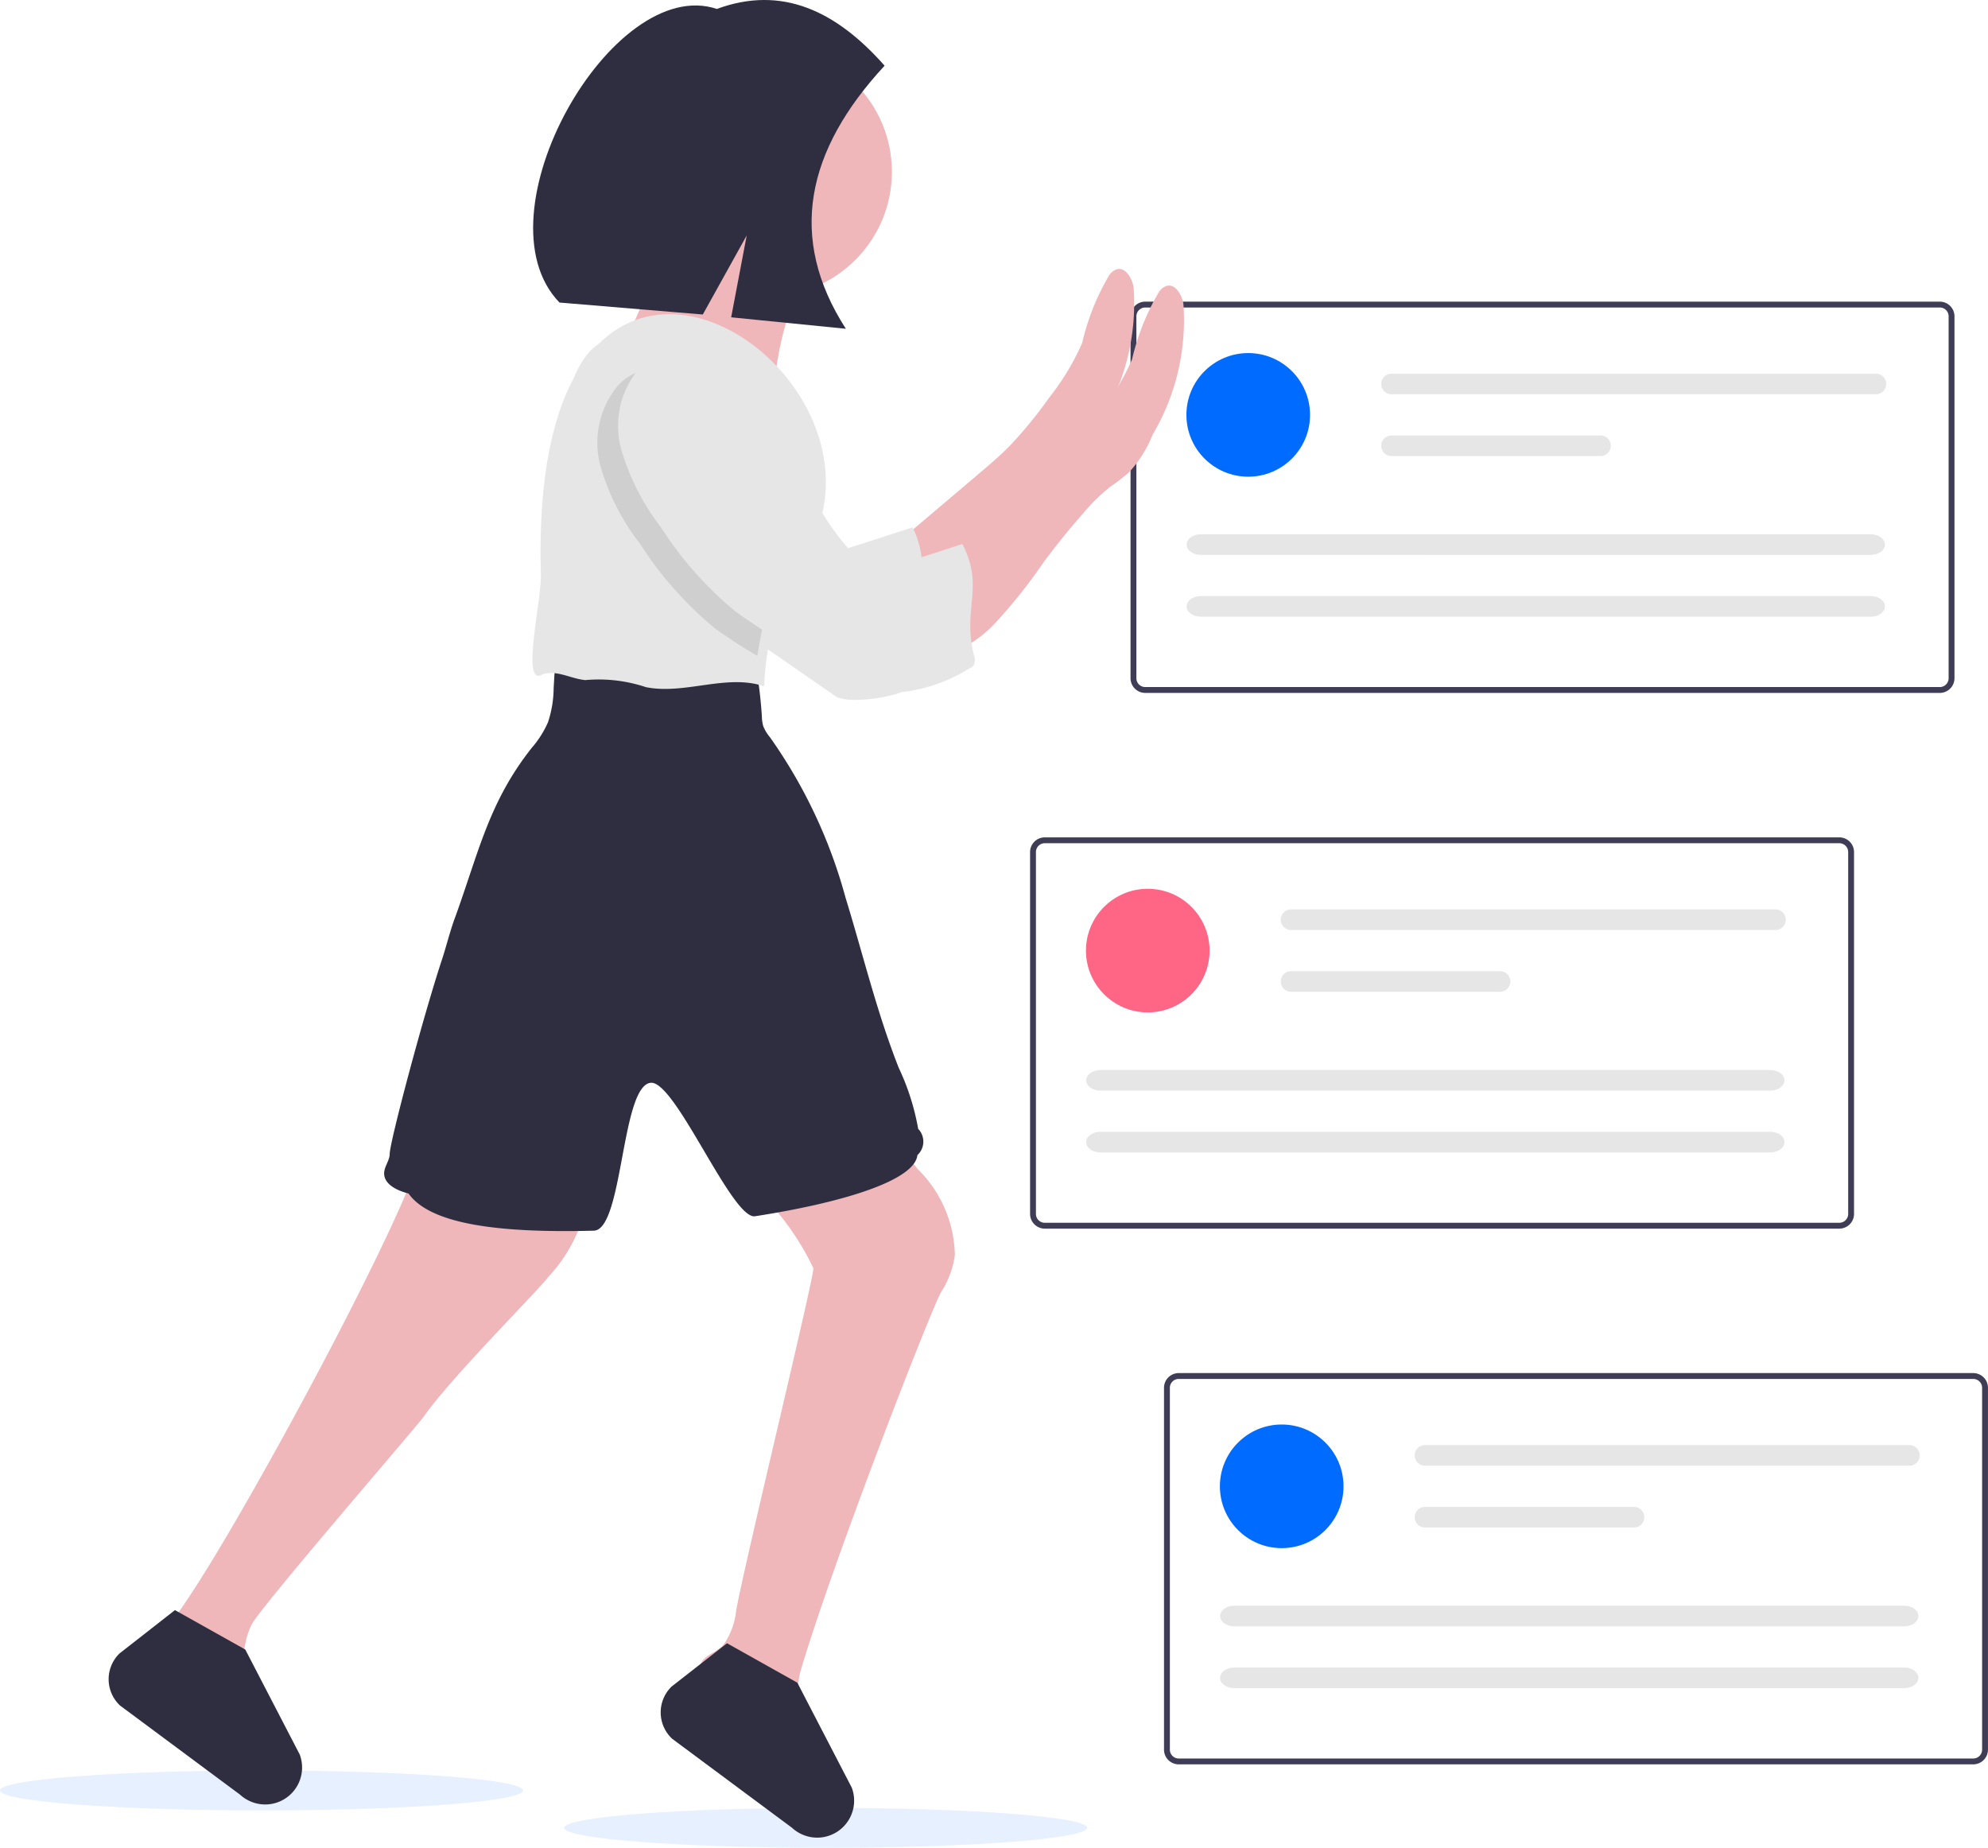 <svg xmlns="http://www.w3.org/2000/svg" viewBox="0 0 59.373 55.186"><defs><style>.cls-1{fill:#3f3d56;}.cls-2,.cls-5{fill:#006bff;}.cls-3{fill:#e6e6e6;}.cls-4{fill:#ff6584;}.cls-5,.cls-8{opacity:0.1;isolation:isolate;}.cls-6{fill:#efb7b9;}.cls-7{fill:#2f2e41;}</style></defs><g id="Layer_2" data-name="Layer 2"><g id="Layer_1-2" data-name="Layer 1"><path class="cls-1" d="M57.933,20.695H34.203a.44.44,0,0,1-.439-.439V9.448a.44.44,0,0,1,.439-.439H57.933a.44.44,0,0,1,.439.439V20.256A.44.44,0,0,1,57.933,20.695ZM34.203,9.184a.264.264,0,0,0-.264.264V20.256a.264.264,0,0,0,.264.264H57.933a.264.264,0,0,0,.264-.264V9.448a.264.264,0,0,0-.264-.264Z"/><circle class="cls-2" cx="37.279" cy="12.391" r="1.846"/><path class="cls-3" d="M41.542,11.16a.308.308,0,0,0,0,.615H56.043a.308.308,0,0,0,0-.615Z"/><path class="cls-3" d="M41.542,13.006a.308.308,0,0,0,0,.615h6.24a.308.308,0,1,0,0-.615Z"/><path class="cls-3" d="M35.863,15.957c-.234,0-.424.138-.424.308s.19.308.424.308H55.871c.234,0,.424-.138.424-.308s-.19-.308-.424-.308Z"/><path class="cls-3" d="M35.863,17.803c-.234,0-.424.138-.424.308s.19.308.424.308H55.871c.234,0,.424-.138.424-.308s-.19-.308-.424-.308Z"/><path class="cls-1" d="M54.933,36.695H31.203a.44.44,0,0,1-.439-.439V25.448a.44.44,0,0,1,.439-.439H54.933a.44.44,0,0,1,.439.439V36.256A.44.44,0,0,1,54.933,36.695ZM31.203,25.184a.264.264,0,0,0-.264.264V36.256a.264.264,0,0,0,.264.264H54.933a.264.264,0,0,0,.264-.264V25.448a.264.264,0,0,0-.264-.264Z"/><circle class="cls-4" cx="34.279" cy="28.391" r="1.846"/><path class="cls-3" d="M38.542,27.16a.308.308,0,0,0,0,.615H53.043a.308.308,0,0,0,0-.615Z"/><path class="cls-3" d="M38.542,29.006a.308.308,0,0,0,0,.615h6.24a.308.308,0,1,0,0-.615Z"/><path class="cls-3" d="M32.863,31.957c-.234,0-.424.138-.424.308s.19.308.424.308H52.871c.234,0,.424-.138.424-.308s-.19-.308-.424-.308Z"/><path class="cls-3" d="M32.863,33.803c-.234,0-.424.138-.424.308s.19.308.424.308H52.871c.234,0,.424-.138.424-.308s-.19-.308-.424-.308Z"/><path class="cls-1" d="M58.933,52.695H35.203a.44.44,0,0,1-.439-.439V41.448a.44.44,0,0,1,.439-.439H58.933a.44.44,0,0,1,.439.439V52.256A.44.44,0,0,1,58.933,52.695ZM35.203,41.184a.264.264,0,0,0-.264.264V52.256a.264.264,0,0,0,.264.264H58.933a.264.264,0,0,0,.264-.264V41.448a.264.264,0,0,0-.264-.264Z"/><circle class="cls-2" cx="38.279" cy="44.391" r="1.846"/><path class="cls-3" d="M42.542,43.16a.308.308,0,0,0,0,.615H57.043a.308.308,0,0,0,0-.615Z"/><path class="cls-3" d="M42.542,45.006a.308.308,0,0,0,0,.615h6.24a.308.308,0,1,0,0-.615Z"/><path class="cls-3" d="M36.863,47.957c-.234,0-.424.138-.424.308s.19.308.424.308H56.871c.234,0,.424-.138.424-.308s-.19-.308-.424-.308Z"/><path class="cls-3" d="M36.863,49.803c-.234,0-.424.138-.424.308s.19.308.424.308H56.871c.234,0,.424-.138.424-.308s-.19-.308-.424-.308Z"/><ellipse class="cls-5" cx="7.81" cy="53.474" rx="7.81" ry="0.596"/><ellipse class="cls-5" cx="24.659" cy="54.59" rx="7.81" ry="0.596"/><path class="cls-6" d="M17.602,35.373a4.602,4.602,0,0,1-1.24,2.78c-.283.387-2.909,3.007-3.703,4.152-.192.278-4.909,5.722-5.15,6.226a2.394,2.394,0,0,0-.14.371,5.004,5.004,0,0,0-.135,1.52v.361a11.282,11.282,0,0,0,.248,2.34c.027.112.058.224.074.337a1.086,1.086,0,0,1-.141-.11l-2.563-1.903-.16-.119c-.164-.474-.319-.952-.493-1.419A.88.88,0,0,1,4.39,49.083a4.675,4.675,0,0,1,.654-.597,3.844,3.844,0,0,0,.483-.615C7.297,45.296,12.278,36.058,12.642,34.198a4.252,4.252,0,0,1,1.45-.019l2.557.34a1.156,1.156,0,0,1,.759.3A.934.934,0,0,1,17.602,35.373Z"/><path class="cls-6" d="M28.518,37.486a2.735,2.735,0,0,1-.4,1.086c-.263.4-3.281,8.164-4.219,11.369a4.73,4.73,0,0,0-.1,1.355c-.015.164-.029.327-.041.49-.017.202-.031.404-.046.605a3.181,3.181,0,0,0,.152,1.574,4.74,4.74,0,0,1,.279.547,1.082,1.082,0,0,1-.24-.169l-2.563-1.903A11.764,11.764,0,0,1,20.856,50.621a1.266,1.266,0,0,1,.124-1.023.483.483,0,0,1,.041-.047,1.127,1.127,0,0,1,.238-.171A1.983,1.983,0,0,0,21.487,49.234a.859.859,0,0,0,.146-.146,2.151,2.151,0,0,0,.35-.969c.248-1.406,2.348-10.03,2.308-10.244a7.962,7.962,0,0,0-2.054-2.665,9.364,9.364,0,0,1,2.86-1.639,1.132,1.132,0,0,1,.589-.1.976.976,0,0,1,.305.124,5.265,5.265,0,0,1,1.403,1.306A3.703,3.703,0,0,1,28.518,37.486Z"/><path class="cls-7" d="M27.399,34.499c-.079.75-2.186,1.413-4.849,1.826-.688.107-2.378-4.056-3.115-3.986-.886.085-.824,4.394-1.7,4.417-2.983.079-4.911-.227-5.534-1.111-.337-.082-.744-.275-.728-.62.011-.197.167-.372.166-.565,0-.337.978-4.029,1.554-5.78.144-.435.248-.881.41-1.311.702-1.939,1.003-3.426,2.284-5.04a3.015,3.015,0,0,0,.478-.755,3.291,3.291,0,0,0,.17-1.02l.071-1.214a21.441,21.441,0,0,1,5.605.348.381.381,0,0,1,.392.369l0.0.003q.108.666.151,1.337a1.104,1.104,0,0,0,.042.293,1.214,1.214,0,0,0,.201.331,15.144,15.144,0,0,1,2.256,4.79c.521,1.691.935,3.429,1.589,5.082a7.173,7.173,0,0,1,.58,1.822A.547.547,0,0,1,27.399,34.499Z"/><path class="cls-6" d="M29.205,14.173c.327-.276.654-.554.954-.859a13.083,13.083,0,0,0,1.17-1.43,7.487,7.487,0,0,0,.992-1.644,7.086,7.086,0,0,1,.812-2.03.465.465,0,0,1,.209-.164c.264-.083.461.248.512.522a6.692,6.692,0,0,1-.919,3.917,3.559,3.559,0,0,1-.716,1.135,6.714,6.714,0,0,1-.564.433,5.905,5.905,0,0,0-.798.786q-.62.704-1.179,1.459a15.976,15.976,0,0,1-1.444,1.816,3.635,3.635,0,0,1-2.001,1.099c.219-.03.148-1.318.124-1.48a7.533,7.533,0,0,1-.2-.744c-.006-.283.109-.324.342-.522Z"/><path class="cls-6" d="M20.005,6.062s-.744,3.719-1.611,4.338,4.71,1.363,4.71,1.363.124-2.975,1.611-4.338S20.005,6.062,20.005,6.062Z"/><path class="cls-3" d="M25.003,20.828a1.661,1.661,0,0,0,.569.074,4.462,4.462,0,0,0,1.879-.438.346.346,0,0,0,.141-.102.379.379,0,0,0,.006-.304c-.35-1.413.325-3.016-.345-4.307-.728.237-1.526.496-2.253.726a.824.824,0,0,1-.352.059.744.744,0,0,1-.379-.207,7.637,7.637,0,0,1-1.735-2.57,10.409,10.409,0,0,0-1.6-2.67,2.649,2.649,0,0,0-2.408-1.057,1.554,1.554,0,0,0-.952.508,2.652,2.652,0,0,0-.496,2.423,7.052,7.052,0,0,0,1.169,2.281,10.94,10.94,0,0,0,2.216,2.509,16.706,16.706,0,0,0,1.495.966"/><circle class="cls-6" cx="22.918" cy="5.132" r="3.719"/><path class="cls-3" d="M24.406,15.834a8.669,8.669,0,0,0-1.583,4.664c-1.123-.381-2.368.258-3.53.025a4.469,4.469,0,0,0-1.815-.211c-.43-.041-.857-.311-1.267-.174-.682.432-.018-2.244-.058-3.022C15.795,3.996,26.437,10.379,24.406,15.834Z"/><path class="cls-6" d="M30.693,14.669c.327-.276.654-.554.954-.859a13.083,13.083,0,0,0,1.17-1.43,7.487,7.487,0,0,0,.992-1.644,7.086,7.086,0,0,1,.812-2.03.465.465,0,0,1,.209-.164c.264-.083.461.248.512.522a6.692,6.692,0,0,1-.918,3.917,3.559,3.559,0,0,1-.716,1.135,6.717,6.717,0,0,1-.564.433,5.905,5.905,0,0,0-.798.786q-.62.704-1.179,1.459A15.978,15.978,0,0,1,29.722,18.61,3.635,3.635,0,0,1,27.721,19.709c.219-.03.147-1.318.124-1.48a7.533,7.533,0,0,1-.2-.744c-.006-.283.109-.324.342-.522Z"/><path class="cls-8" d="M24.034,15.958l-.009.016c-.214.398-.535.733-.756,1.129a4.989,4.989,0,0,0-.462,1.465q-.103.508-.19,1.018a13.672,13.672,0,0,1-1.289-.839,10.92,10.92,0,0,1-2.216-2.51,6.891,6.891,0,0,1-1.169-2.28,2.677,2.677,0,0,1,.496-2.423,1.557,1.557,0,0,1,.952-.509,2.633,2.633,0,0,1,2.4,1.052,10.522,10.522,0,0,1,1.6,2.67C23.591,15.152,23.797,15.568,24.034,15.958Z"/><path class="cls-3" d="M20.013,10.53a1.554,1.554,0,0,0-.952.508,2.652,2.652,0,0,0-.496,2.423,7.052,7.052,0,0,0,1.169,2.281,10.94,10.94,0,0,0,2.216,2.509,16.705,16.705,0,0,0,1.495.966c.856.527,1.678.363,2.463.992a2.07,2.07,0,0,0,.583.372,1.661,1.661,0,0,0,.569.074,4.826,4.826,0,0,0,1.879-.685.346.346,0,0,0,.141-.102.379.379,0,0,0,.006-.304c-.35-1.413.325-2.024-.345-3.316-.728.237-1.526.496-2.253.726a.824.824,0,0,1-.352.059.744.744,0,0,1-.379-.207,7.637,7.637,0,0,1-1.735-2.57,10.409,10.409,0,0,0-1.6-2.67A2.649,2.649,0,0,0,20.013,10.53Z"/><path class="cls-7" d="M25.191,54.555a1.102,1.102,0,0,1-1.297.203,1.081,1.081,0,0,1-.24-.169l-2.563-1.903-1.016-.755a1.076,1.076,0,0,1-.055-1.521q.019-.02.039-.04l.674-.526.279-.218.374-.293.327-.255,2.1,1.178.036.069,1.589,3.064A1.105,1.105,0,0,1,25.191,54.555Z"/><path class="cls-7" d="M8.705,53.564a1.102,1.102,0,0,1-1.297.203c-.033-.017-.067-.037-.099-.058a1.086,1.086,0,0,1-.141-.11l-2.563-1.903-.16-.119L3.588,50.941a1.076,1.076,0,0,1-.055-1.521q.019-.02.039-.04l.674-.526.279-.218.374-.293.327-.255.053.03,1.842,1.033.205.115.036.069,1.589,3.064A1.105,1.105,0,0,1,8.705,53.564Z"/><path class="cls-7" d="M26.419,1.962C24.979.331,23.356-.45,21.409.267,18.286-.781,14.181,6.423,16.709,9.036l4.281.357L22.301,7.032l-.464,2.445,3.425.342C23.514,7.103,24.075,4.492,26.419,1.962Z"/></g></g></svg>